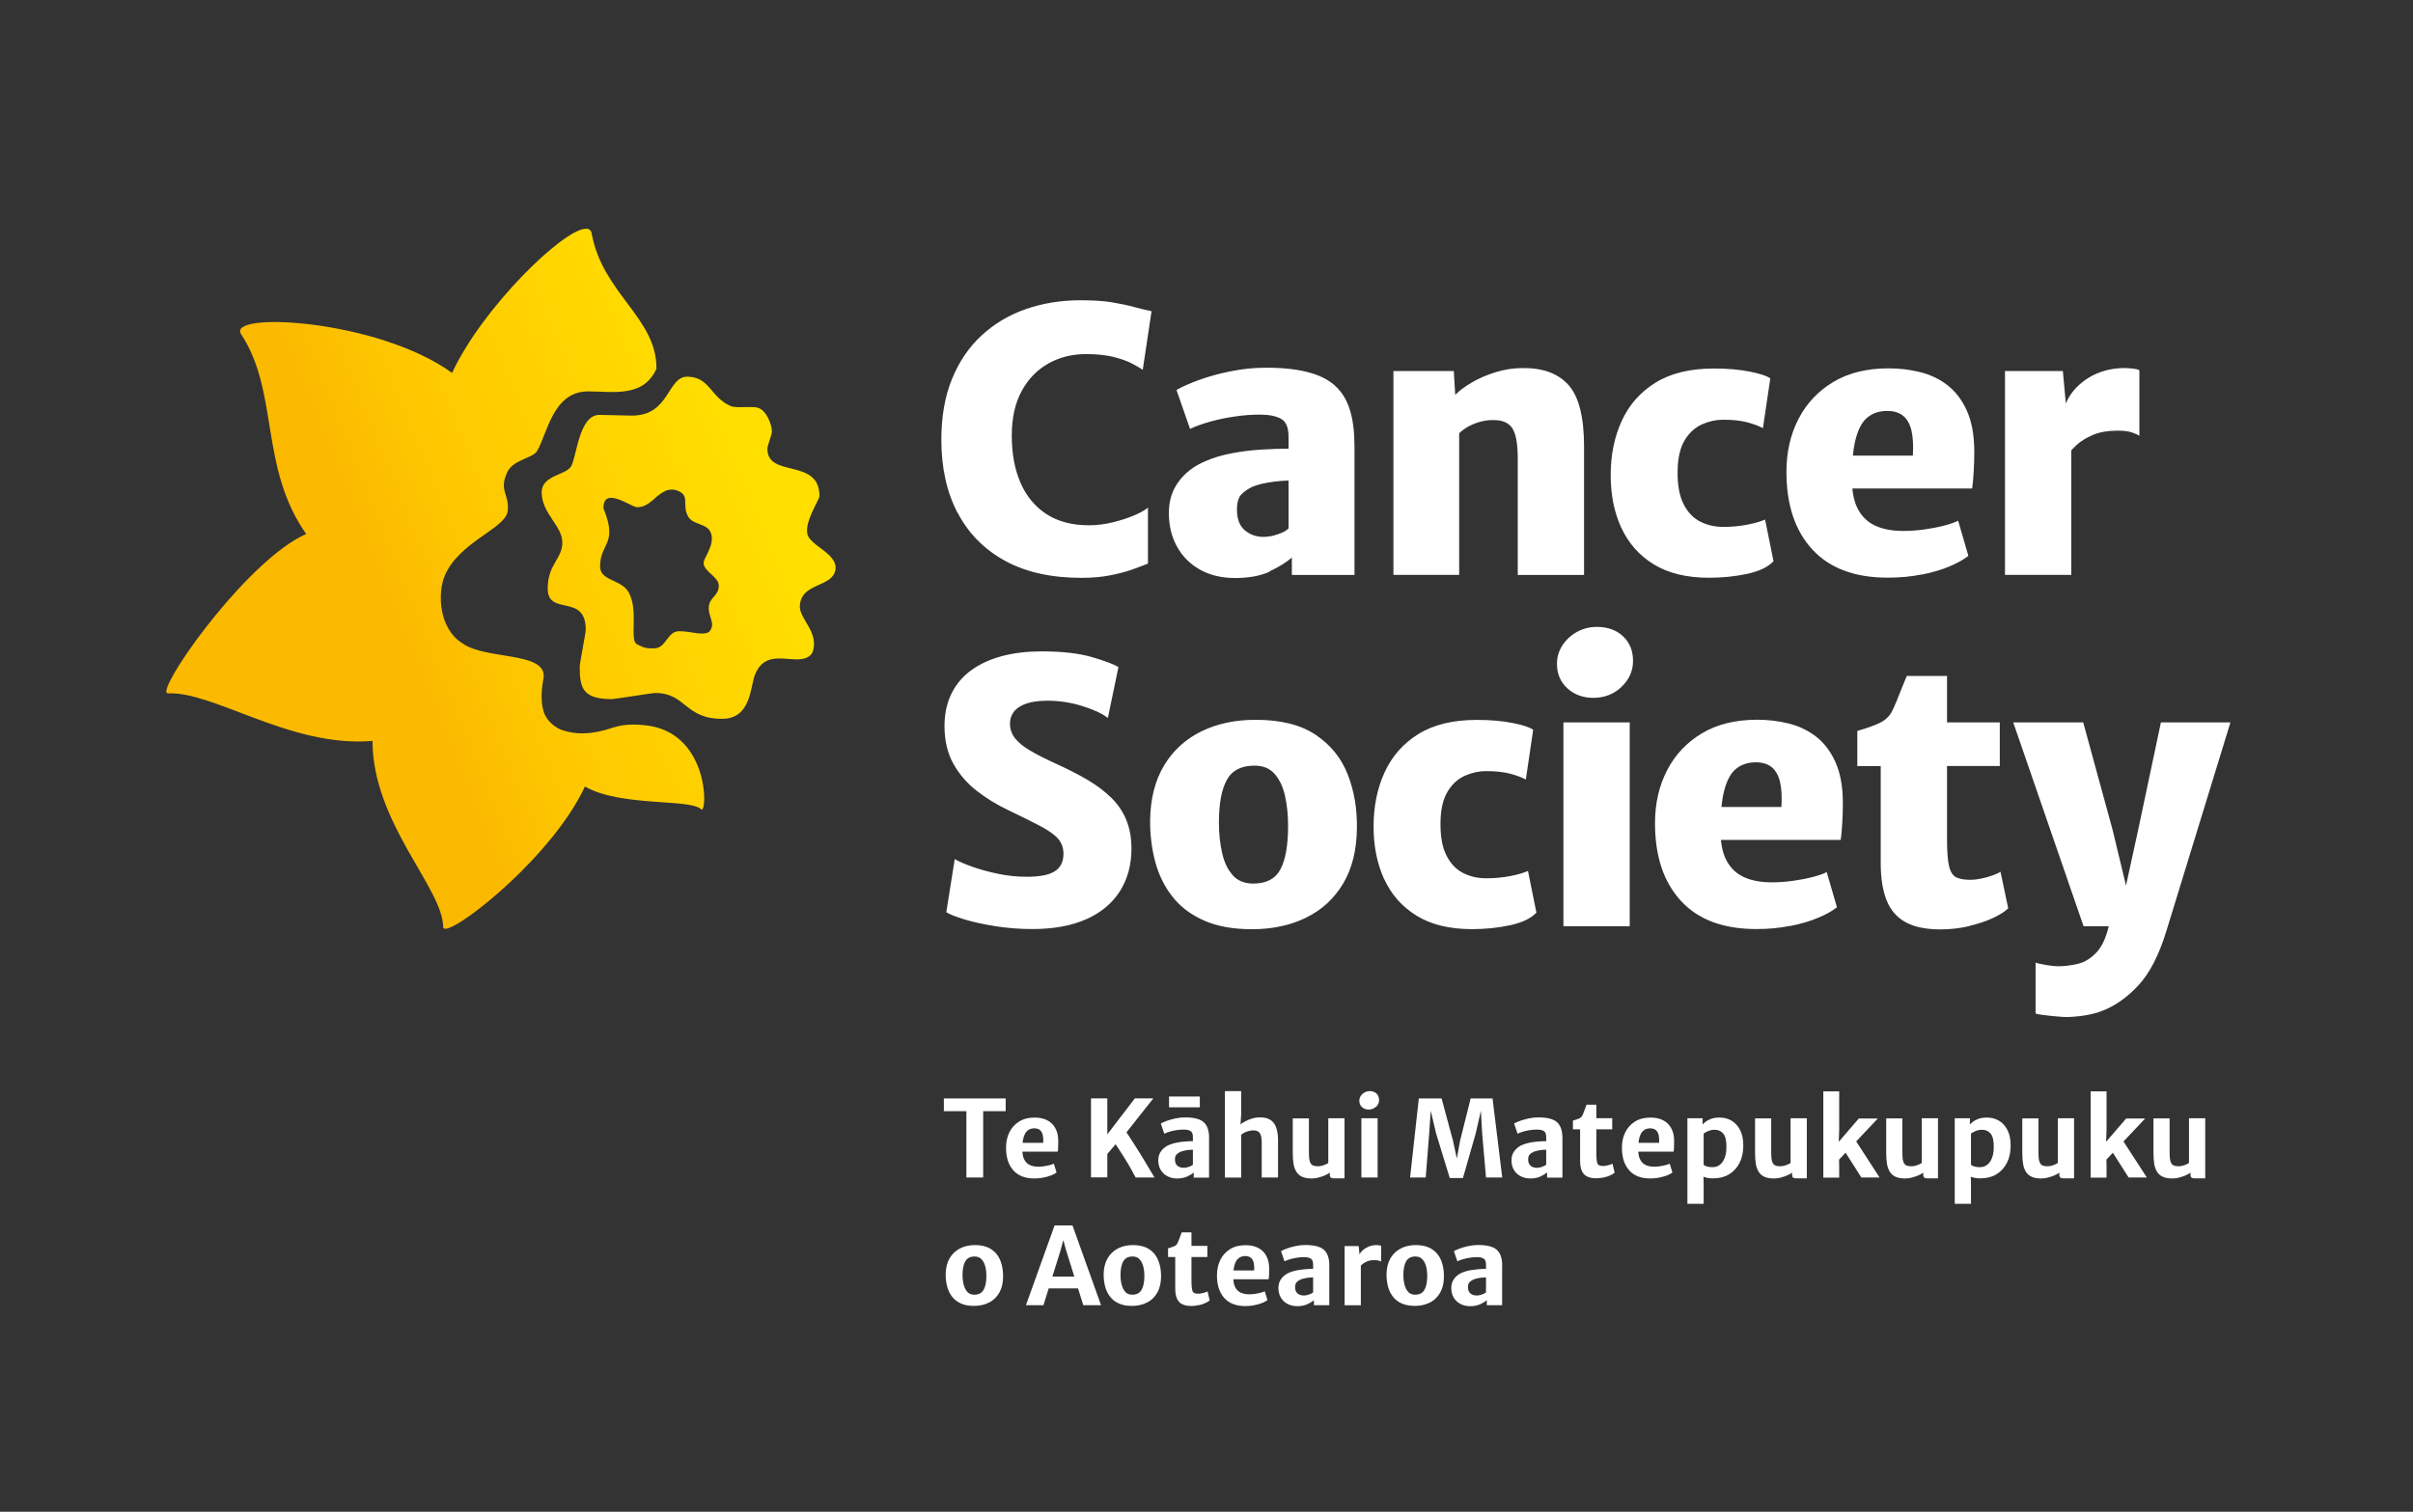 <?xml version="1.0" encoding="UTF-8"?>
<svg id="Layer_1" data-name="Layer 1" xmlns="http://www.w3.org/2000/svg" xmlns:xlink="http://www.w3.org/1999/xlink" viewBox="0 0 268.97 168.56">
  <rect x="0" y="0" width="268.97" height="168.56" fill="#333333" stroke="none"/>
  <defs>
    <style>
      .cls-1 {
        fill: url(#linear-gradient);
      }

      .cls-1, .cls-2, .cls-3 {
        stroke-width: 0px;
      }

      .cls-2 {
        fill: none;
      }

      .cls-4 {
        clip-path: url(#clippath);
      }

      .cls-3 {
        fill: #fff;
      }
    </style>
    <clipPath id="clippath">
      <rect class="cls-2" width="268.97" height="168.56"/>
    </clipPath>
    <linearGradient id="linear-gradient" x1="88.06" y1="49.86" x2="18.94" y2="77.92" gradientUnits="userSpaceOnUse">
      <stop offset=".06" stop-color="#ffdf00"/>
      <stop offset=".38" stop-color="#ffcd00"/>
      <stop offset=".5" stop-color="#fdc700"/>
      <stop offset=".65" stop-color="#fbb900"/>
      <stop offset="1" stop-color="#fbba00"/>
    </linearGradient>
  </defs>
  <g class="cls-4">
    <g>
      <path class="cls-3" d="M227.75,113.17c.48.06.97.12,1.48.16.51.05.87.07,1.07.07.6,0,1.28-.06,2.03-.17.75-.12,1.38-.28,1.89-.48,1.46-.53,2.82-1.48,4.1-2.84,1.28-1.36,2.33-3.39,3.16-6.1l7.14-23.26h-7.75l-2.53,11.96-1.63,7.47h.57l-1.8-7.47-3.27-11.96h-7.8l7.84,22.73h3.22l-.29-.57c-.31,1.58-.79,2.72-1.44,3.43-.65.71-1.36,1.15-2.13,1.33-.78.18-1.52.27-2.22.27-.34,0-.78-.05-1.33-.14-.54-.1-.93-.18-1.16-.27v5.67c.08.05.36.11.84.17M219.49,103.25c1.02-.24,1.91-.54,2.68-.9.77-.36,1.33-.72,1.68-1.07l-.86-4.08c-.23.15-.54.29-.94.43-.39.14-.81.25-1.25.34-.44.09-.82.13-1.16.13-.67,0-1.19-.09-1.57-.27-.38-.18-.65-.59-.81-1.24-.16-.65-.23-1.69-.23-3.1v-8.08h5.88v-4.86h-5.88v-5.18h-4.49c-.18.42-.36.87-.55,1.35-.19.48-.37.93-.55,1.37-.18.44-.34.81-.49,1.12-.3.63-.78,1.09-1.43,1.4-.65.31-1.48.6-2.49.89v3.92h2.61v10.82c0,1.65.21,3.02.64,4.11.43,1.1,1.13,1.92,2.1,2.46.97.54,2.28.82,3.91.82,1.1,0,2.16-.12,3.18-.36M199.57,103.25c1.18-.24,2.21-.54,3.1-.92.89-.37,1.59-.77,2.09-1.17l-1.14-3.92c-.37.19-.89.37-1.58.55-.69.18-1.43.32-2.23.43-.8.11-1.57.16-2.31.16-1.18,0-2.2-.18-3.04-.55-.84-.37-1.49-.96-1.95-1.77-.46-.81-.7-1.87-.72-3.19-.03-2.03.11-3.61.41-4.75.3-1.14.74-1.95,1.34-2.42.59-.47,1.32-.7,2.17-.7.75,0,1.34.18,1.79.55.44.37.75.92.92,1.66.17.74.22,1.66.15,2.77h-9.88l-.41,3.67h16.9c.07-.49.13-1.1.17-1.84.05-.73.07-1.51.07-2.33-.01-1.82-.29-3.33-.84-4.53-.54-1.2-1.27-2.14-2.16-2.83-.9-.69-1.91-1.17-3.04-1.45-1.13-.28-2.3-.42-3.51-.42-2.41,0-4.46.5-6.15,1.51-1.69,1.01-2.99,2.38-3.89,4.12-.9,1.74-1.35,3.71-1.35,5.92,0,3.69.97,6.57,2.9,8.66,1.93,2.09,4.73,3.13,8.41,3.13,1.35,0,2.61-.12,3.79-.36M180.74,76.59c.86-.82,1.29-1.78,1.29-2.9s-.37-2.04-1.11-2.74c-.74-.7-1.72-1.05-2.93-1.05-.8,0-1.54.19-2.21.56-.67.37-1.21.87-1.62,1.5-.41.63-.61,1.31-.61,2.06,0,1.1.38,2.01,1.15,2.72.77.71,1.74,1.07,2.93,1.07s2.27-.41,3.12-1.22M181.66,80.55h-7.39v22.73h7.39v-22.73ZM154.29,98.01c.79,1.73,1.99,3.09,3.61,4.09,1.62,1,3.68,1.5,6.18,1.5,1.47,0,2.88-.14,4.22-.43,1.35-.29,2.33-.75,2.96-1.41l-.94-4.65c-.49.22-1.15.41-1.97.57-.82.16-1.72.25-2.68.25s-1.82-.2-2.6-.6c-.78-.4-1.4-1.06-1.86-1.99-.46-.92-.67-2.17-.64-3.73.03-1.43.3-2.55.81-3.38s1.15-1.4,1.92-1.74c.77-.34,1.55-.51,2.34-.51,1.09,0,1.99.1,2.7.29.71.19,1.3.41,1.74.65l.82-5.55c-.37-.27-1.12-.52-2.26-.75-1.14-.23-2.48-.35-4.02-.35-2.65,0-4.83.53-6.52,1.58-1.69,1.05-2.95,2.48-3.77,4.28-.82,1.8-1.22,3.8-1.22,6.02s.39,4.15,1.18,5.88M137.42,97.59c-.56-.61-.96-1.43-1.19-2.47-.24-1.03-.36-2.18-.36-3.43,0-2.07.29-3.64.87-4.71.58-1.07,1.61-1.61,3.09-1.61.95,0,1.7.3,2.24.91.54.61.93,1.42,1.16,2.43.23,1.01.35,2.13.35,3.36,0,2.16-.28,3.78-.85,4.85-.56,1.07-1.57,1.6-3.03,1.6-.97,0-1.73-.31-2.29-.92M145.58,102.32c1.76-.86,3.13-2.12,4.13-3.79,1-1.67,1.51-3.72,1.54-6.15.04-2.18-.3-4.18-1.02-6.02-.72-1.84-1.91-3.31-3.58-4.43s-3.9-1.67-6.7-1.67c-2.27,0-4.28.43-6.04,1.29-1.75.86-3.14,2.12-4.14,3.78-1.01,1.66-1.53,3.7-1.57,6.12-.01,1.63.18,3.18.57,4.64.39,1.46,1.03,2.76,1.92,3.89.88,1.13,2.06,2.02,3.52,2.66,1.46.65,3.24.97,5.34.97,2.27,0,4.28-.43,6.04-1.29M121.1,102.49c1.65-.74,2.89-1.79,3.74-3.13.85-1.35,1.28-2.92,1.28-4.73,0-1.2-.19-2.25-.56-3.17-.37-.92-.92-1.74-1.64-2.46-.72-.72-1.6-1.39-2.62-2-1.03-.61-2.19-1.21-3.5-1.8-1.22-.56-2.22-1.06-2.99-1.52-.77-.46-1.33-.92-1.69-1.39-.36-.47-.54-1.01-.54-1.62,0-.5.15-.95.45-1.33.3-.38.76-.68,1.37-.89.61-.21,1.39-.32,2.35-.32,1.33,0,2.64.2,3.91.6,1.27.4,2.21.84,2.83,1.32l1.18-5.67c-.54-.33-1.54-.7-2.98-1.12-1.44-.42-3.31-.63-5.59-.63-1.61,0-3.07.17-4.39.52-1.32.35-2.46.87-3.42,1.56-.96.69-1.7,1.56-2.22,2.6-.52,1.04-.79,2.25-.79,3.64,0,1.62.33,3.02.98,4.19.65,1.18,1.52,2.18,2.59,3.02,1.07.84,2.25,1.56,3.53,2.17,1.51.72,2.72,1.32,3.62,1.8.9.48,1.55.94,1.95,1.4.39.46.59,1.01.59,1.66,0,.9-.32,1.55-.97,1.96-.65.41-1.68.61-3.11.61-1.06,0-2.11-.1-3.15-.32-1.04-.21-1.99-.47-2.85-.77-.86-.3-1.54-.59-2.04-.88l-.94,5.92c.39.25,1.07.51,2.04.81.97.29,2.1.54,3.42.75,1.31.21,2.69.32,4.13.32,2.38,0,4.39-.37,6.04-1.11"/>
      <path class="cls-3" d="M230.88,64.1v-18.08l-.57-.61-.37-4.04h-6.45v22.73h7.39ZM231.48,49.61c.46-.42,1.05-.79,1.8-1.11.74-.32,1.66-.48,2.74-.48.69,0,1.23.06,1.61.19.38.13.66.26.84.38v-7.31c-.14-.08-.37-.14-.69-.18-.33-.04-.65-.06-.98-.06-1.06,0-2.04.19-2.95.56-.91.37-1.68.89-2.33,1.54-.65.65-1.11,1.39-1.38,2.22l.29,5.35c.25-.31.6-.68,1.05-1.1M214.22,64.07c1.18-.24,2.21-.54,3.1-.92s1.59-.77,2.09-1.17l-1.14-3.92c-.37.19-.89.37-1.58.55-.69.18-1.43.32-2.23.43-.8.11-1.57.16-2.31.16-1.18,0-2.2-.18-3.04-.55-.84-.37-1.49-.96-1.95-1.77-.46-.81-.7-1.87-.72-3.19-.03-2.03.11-3.61.41-4.75.3-1.14.74-1.95,1.34-2.42.59-.47,1.32-.7,2.17-.7.75,0,1.34.18,1.79.55.44.37.75.92.92,1.66.17.74.22,1.66.15,2.77h-9.88l-.41,3.67h16.9c.07-.49.13-1.1.17-1.84.05-.73.07-1.51.07-2.33-.01-1.82-.29-3.33-.84-4.53-.54-1.2-1.27-2.14-2.16-2.83-.9-.69-1.91-1.17-3.04-1.45-1.13-.28-2.3-.42-3.51-.42-2.41,0-4.46.5-6.15,1.51-1.69,1.01-2.99,2.38-3.89,4.12-.9,1.74-1.35,3.71-1.35,5.92,0,3.69.97,6.57,2.9,8.66,1.93,2.09,4.73,3.13,8.41,3.13,1.35,0,2.61-.12,3.79-.36M180.72,58.83c.79,1.73,1.99,3.09,3.61,4.09,1.62,1,3.68,1.5,6.18,1.5,1.47,0,2.88-.14,4.22-.43,1.35-.29,2.33-.75,2.96-1.41l-.94-4.65c-.49.22-1.15.41-1.97.57-.82.16-1.72.25-2.68.25s-1.82-.2-2.6-.6c-.78-.4-1.4-1.06-1.86-1.99-.46-.92-.67-2.17-.64-3.73.03-1.43.3-2.55.81-3.38.51-.82,1.15-1.4,1.92-1.74.77-.34,1.55-.51,2.34-.51,1.09,0,1.99.1,2.7.29.71.19,1.3.41,1.74.65l.82-5.55c-.37-.27-1.12-.52-2.26-.75-1.14-.23-2.48-.35-4.02-.35-2.65,0-4.83.53-6.52,1.58-1.69,1.05-2.95,2.48-3.77,4.28-.82,1.8-1.22,3.8-1.22,6.02s.39,4.15,1.18,5.88M162.65,64.1v-15.79c.34-.33.72-.6,1.15-.82.43-.22.86-.38,1.3-.49.44-.11.83-.16,1.18-.16,1.09-.04,1.84.25,2.27.87.42.62.63,1.76.63,3.42v12.98h7.39v-14.33c0-3.27-.58-5.55-1.73-6.85-1.16-1.3-2.89-1.93-5.2-1.89-1.02.01-2.01.17-2.96.47-.95.3-1.82.67-2.59,1.12s-1.4.91-1.88,1.39l-.16-2.65h-6.73v22.73h7.35ZM150.97,49.57c0-2.09-.32-3.77-.97-5.02-.65-1.25-1.69-2.16-3.13-2.71-1.44-.56-3.35-.84-5.73-.84-1.36,0-2.7.14-4.02.41-1.32.27-2.51.6-3.56.99-1.05.39-1.86.75-2.42,1.09l1.51,4.33c.67-.31,1.44-.59,2.33-.83.88-.24,1.8-.43,2.74-.56.95-.14,1.85-.2,2.72-.2,1.02,0,1.81.16,2.36.47.55.31.83.97.83,1.98v12.04h.37v3.39h6.98v-14.53ZM141.51,63.71c1.03-.48,1.85-.99,2.48-1.53l.82-1.75-1.18-1.51c-.14.15-.35.3-.65.44-.3.14-.64.26-1.03.36-.39.1-.78.14-1.17.14-.75,0-1.42-.24-2.01-.72s-.89-1.26-.89-2.34c0-.82.19-1.4.56-1.74.37-.35.77-.61,1.19-.79.27-.12.63-.23,1.08-.34.45-.1.93-.18,1.44-.24.51-.06,1-.1,1.48-.11l1.06-2.24-1.06-1.31c-.95,0-1.97.03-3.05.1-1.08.07-2.16.2-3.23.4-1.07.2-2.07.49-2.98.89-1.27.53-2.26,1.29-2.99,2.28-.73.99-1.09,2.15-1.09,3.48,0,1.42.3,2.67.91,3.77.61,1.1,1.46,1.95,2.57,2.57,1.11.62,2.41.93,3.91.93s2.82-.24,3.85-.71M106.74,57.16c1.2,2.31,2.97,4.1,5.29,5.37,2.32,1.27,5.15,1.9,8.5,1.9,1.18,0,2.24-.09,3.16-.27.93-.18,1.74-.39,2.44-.63.7-.25,1.31-.48,1.83-.69v-6.24c-.34.29-.86.58-1.57.88-.71.3-1.5.55-2.39.77-.88.21-1.75.32-2.61.32-1.89,0-3.48-.42-4.75-1.25-1.28-.84-2.24-2-2.89-3.5-.65-1.5-.97-3.24-.97-5.24s.37-3.62,1.1-4.97c.73-1.35,1.73-2.38,2.98-3.08,1.25-.7,2.65-1.05,4.2-1.05,1.21,0,2.23.11,3.07.32.84.21,1.52.46,2.04.73.52.28.93.51,1.21.7l.98-6.53c-.61-.12-1.26-.28-1.95-.47-.69-.19-1.5-.36-2.45-.52-.95-.16-2.12-.23-3.52-.23-2.18,0-4.2.33-6.08.98-1.88.65-3.52,1.63-4.94,2.94-1.42,1.31-2.52,2.93-3.31,4.87-.79,1.94-1.18,4.19-1.18,6.76,0,3.13.6,5.85,1.81,8.16"/>
      <path class="cls-3" d="M167.45,141.16c0-.6-.1-1.07-.29-1.41-.19-.34-.48-.58-.88-.72-.39-.14-.89-.21-1.5-.21-.37,0-.74.04-1.11.12-.37.08-.69.17-.98.28-.28.11-.49.2-.63.28l.39,1.14c.16-.08.36-.16.6-.23.24-.07.5-.13.77-.17.27-.04.53-.07.78-.07.33,0,.59.05.77.16.18.1.27.33.27.66v3.56h.09v.98h1.71v-4.36ZM165,145.42c.31-.14.55-.29.73-.44l.22-.51-.31-.37s-.12.1-.23.15c-.11.05-.24.1-.38.14-.14.04-.29.06-.44.06-.28,0-.51-.08-.69-.23-.18-.15-.27-.39-.27-.71,0-.25.06-.43.18-.55.12-.12.26-.21.41-.28.11-.05.25-.09.41-.13.16-.04.34-.07.51-.09.18-.02.34-.03.48-.03l.3-.58-.3-.37c-.27,0-.55.01-.86.04s-.61.07-.92.12c-.31.06-.59.14-.85.25-.38.16-.67.39-.89.68-.22.29-.33.63-.33,1.04s.09.76.26,1.06c.18.3.42.54.74.71.32.17.68.26,1.1.26s.79-.07,1.1-.21M156.98,144.06c-.19-.2-.33-.47-.42-.81-.09-.34-.13-.71-.13-1.11,0-.66.11-1.17.32-1.52.21-.35.56-.52,1.03-.52.32,0,.57.1.76.3s.33.46.42.79c.09.33.13.69.13,1.09,0,.68-.11,1.19-.32,1.55-.21.36-.56.53-1.03.53-.32,0-.58-.1-.77-.3M159.37,145.25c.49-.25.87-.62,1.15-1.1.28-.48.43-1.08.43-1.79.01-.63-.08-1.21-.28-1.75-.2-.54-.53-.97-1-1.29-.46-.32-1.08-.49-1.86-.49-.62,0-1.18.12-1.66.37-.49.25-.87.61-1.16,1.1-.28.48-.43,1.08-.44,1.78,0,.47.05.92.16,1.35.11.43.29.8.54,1.13.25.33.57.59.98.77s.89.28,1.47.28c.63,0,1.19-.12,1.67-.37M151.69,145.53v-5.25l-.14-.31-.1-1.03h-1.57v6.6h1.81ZM151.91,140.92c.14-.11.31-.21.52-.29.21-.08.45-.12.74-.12.23,0,.41.02.52.05s.2.07.26.11v-1.76s-.12-.05-.22-.06c-.1-.01-.21-.02-.33-.02-.29,0-.56.05-.82.16-.26.11-.49.25-.68.42-.19.17-.32.35-.39.54l.08,1.27c.08-.09.19-.19.33-.31M148.18,141.16c0-.6-.1-1.07-.29-1.41-.19-.34-.48-.58-.88-.72-.39-.14-.89-.21-1.5-.21-.37,0-.74.04-1.11.12-.37.08-.69.17-.98.28-.29.11-.49.2-.63.28l.39,1.14c.16-.08.36-.16.6-.23.24-.07.5-.13.77-.17.27-.04.53-.07.78-.07.33,0,.59.05.77.16.18.1.27.33.27.66v3.56h.09v.98h1.71v-4.36ZM145.73,145.42c.31-.14.55-.29.73-.44l.22-.51-.31-.37s-.11.1-.23.15c-.11.05-.24.1-.38.14-.14.04-.29.06-.44.06-.28,0-.51-.08-.69-.23-.18-.15-.27-.39-.27-.71,0-.25.06-.43.18-.55.12-.12.26-.21.41-.28.11-.05.25-.09.41-.13s.34-.07.51-.09c.18-.02.34-.03.48-.03l.3-.58-.3-.37c-.27,0-.55.01-.86.04-.31.02-.61.07-.92.12-.31.06-.59.14-.85.25-.38.16-.67.39-.89.68-.22.29-.33.63-.33,1.04s.09.76.26,1.06c.18.3.42.54.74.71.32.17.68.26,1.1.26s.79-.07,1.1-.21M139.81,145.53c.32-.06.61-.14.87-.24.26-.1.46-.21.6-.33l-.3-.98c-.11.06-.26.11-.46.16-.2.05-.42.1-.64.13-.23.03-.43.05-.62.05-.35,0-.65-.06-.92-.17-.26-.11-.47-.3-.62-.56-.15-.26-.24-.6-.25-1.03-.02-.64.03-1.14.14-1.51.11-.37.26-.62.47-.77.2-.15.44-.23.71-.23s.5.07.65.2c.15.14.26.33.31.57.05.24.07.52.05.84h-3.04l-.12.98h4.77c.03-.15.05-.32.05-.53,0-.21.01-.43.01-.67,0-.48-.08-.89-.23-1.22-.15-.33-.34-.6-.59-.81-.25-.2-.52-.35-.84-.44-.31-.09-.64-.13-.98-.13-.68,0-1.26.15-1.73.45-.47.29-.83.69-1.08,1.2-.25.51-.37,1.08-.37,1.72,0,1.07.27,1.9.81,2.51.54.6,1.32.91,2.34.91.34,0,.67-.03.99-.09M133.63,145.53c.27-.06.52-.14.73-.24.21-.1.37-.19.48-.29l-.24-1.01c-.07.04-.16.09-.28.12-.12.04-.25.07-.39.1-.13.03-.25.04-.36.04-.2,0-.36-.03-.46-.08-.11-.05-.18-.18-.23-.37-.04-.19-.07-.5-.07-.92v-2.72h1.77v-1.24h-1.77v-1.51h-1.09c-.06.15-.11.29-.16.43-.05.14-.1.27-.15.4-.05.12-.09.23-.13.32-.08.19-.21.32-.38.39-.18.08-.41.15-.7.24v.97h.8v3.49c0,.47.06.86.19,1.14.13.29.32.5.59.63s.6.2,1,.2c.29,0,.56-.03.84-.1M125.45,144.06c-.19-.2-.33-.47-.42-.81-.09-.34-.13-.71-.13-1.11,0-.66.11-1.17.32-1.52.21-.35.56-.52,1.03-.52.32,0,.57.1.76.3.19.2.33.46.42.79.09.33.13.69.13,1.09,0,.68-.11,1.19-.32,1.55-.21.36-.56.53-1.03.53-.32,0-.58-.1-.77-.3M127.84,145.25c.49-.25.87-.62,1.15-1.1.28-.48.42-1.08.43-1.79.01-.63-.08-1.21-.28-1.75-.2-.54-.53-.97-1-1.29-.46-.32-1.08-.49-1.86-.49-.62,0-1.18.12-1.66.37s-.87.61-1.16,1.1c-.28.48-.43,1.08-.44,1.78,0,.47.05.92.16,1.35.11.43.29.8.54,1.13.25.33.57.59.98.77.4.19.89.28,1.47.28.63,0,1.19-.12,1.67-.37M120.7,143.66l-.24-1.32h-4.04l-.24,1.32h4.53ZM118.25,139.29l.28-1.02.27,1.02,1.95,6.24h1.98l-3.18-8.89h-2l-3.19,8.89h1.95l1.95-6.24ZM107.84,144.06c-.19-.2-.33-.47-.42-.81-.09-.34-.13-.71-.13-1.11,0-.66.11-1.17.32-1.52.21-.35.56-.52,1.03-.52.32,0,.57.1.76.3.19.2.33.46.42.79.09.33.13.69.13,1.09,0,.68-.11,1.19-.32,1.55-.21.36-.56.53-1.03.53-.32,0-.58-.1-.77-.3M110.23,145.25c.49-.25.87-.62,1.15-1.1.28-.48.43-1.08.43-1.79.01-.63-.08-1.21-.28-1.75-.2-.54-.53-.97-1-1.29-.46-.32-1.08-.49-1.86-.49-.62,0-1.18.12-1.66.37-.49.25-.87.61-1.16,1.1-.28.48-.43,1.08-.44,1.78,0,.47.05.92.16,1.35s.29.8.54,1.13c.25.33.57.59.98.77.4.19.89.28,1.47.28.63,0,1.19-.12,1.67-.37"/>
      <path class="cls-3" d="M242.89,131.3c.25-.06.49-.14.73-.24.23-.1.43-.21.59-.34l-.04-.17v.44c0,.17.04.28.13.33.08.05.2.07.36.07h1.15v-6.7h-1.81v4.98c-.07.05-.16.11-.29.16-.13.06-.26.11-.42.15-.15.04-.3.06-.44.06-.23,0-.42-.03-.57-.1-.15-.07-.26-.2-.33-.41-.07-.21-.11-.52-.11-.93v-3.9h-1.8v3.88c0,.42.03.79.08,1.14.05.34.15.64.3.9.15.25.36.45.64.58.28.14.65.2,1.11.2.23,0,.46-.03.72-.09M237.28,131.29h2.02l-2.72-4.2-1.2,1.23,1.89,2.97ZM237.02,124.69l-2.56,2.97.28.27.07-2v-4.24h-1.77v9.62h1.77v-1.17l-.02-1.14-.08.39,4.4-4.67h-2.08ZM228.27,131.3c.25-.06.49-.14.73-.24.23-.1.43-.21.59-.34l-.04-.17v.44c0,.17.04.28.13.33.08.05.2.07.36.07h1.15v-6.7h-1.81v4.98c-.07.05-.16.11-.29.16-.13.06-.26.11-.42.15-.15.04-.3.06-.44.06-.23,0-.42-.03-.57-.1-.15-.07-.26-.2-.33-.41-.07-.21-.11-.52-.11-.93v-3.9h-1.8v3.88c0,.42.03.79.08,1.14s.15.64.3.9c.15.25.36.45.64.58.28.14.65.2,1.11.2.23,0,.46-.03.72-.09M222.53,130.94c.5-.3.89-.73,1.17-1.27.28-.54.42-1.18.42-1.92s-.12-1.3-.36-1.76c-.24-.46-.56-.81-.96-1.04-.4-.23-.83-.34-1.3-.34-.4,0-.73.05-.99.15s-.48.22-.64.36c-.16.13-.29.25-.38.35l.22.92c.13-.1.3-.19.51-.28.22-.09.45-.14.71-.14.41,0,.73.15.97.44.23.29.35.79.34,1.49,0,.48-.07.89-.2,1.22s-.31.59-.54.76c-.23.17-.48.26-.78.26-.23,0-.43-.02-.6-.06-.18-.04-.31-.11-.41-.2l-.42,1.15c.08.06.24.13.5.22.26.09.58.14.98.14.67,0,1.26-.15,1.76-.45M219.7,134.22v-2.12l-.02-1.07.02-.46v-4.93l-.12-.14v-.81h-1.69v9.54h1.81ZM213.1,131.3c.25-.06.49-.14.73-.24.23-.1.43-.21.59-.34l-.04-.17v.44c0,.17.04.28.13.33.08.05.2.07.36.07h1.15v-6.7h-1.81v4.98c-.07.05-.16.11-.29.16-.13.06-.26.11-.42.15-.15.04-.3.06-.44.06-.23,0-.42-.03-.57-.1-.15-.07-.26-.2-.33-.41-.07-.21-.11-.52-.11-.93v-3.9h-1.8v3.88c0,.42.03.79.08,1.14.05.34.15.64.3.9.15.25.36.45.64.58.28.14.65.2,1.11.2.23,0,.46-.03.72-.09M207.49,131.29h2.02l-2.72-4.2-1.2,1.23,1.89,2.97ZM207.22,124.69l-2.56,2.97.28.27.07-2v-4.24h-1.77v9.62h1.77v-1.17l-.02-1.14-.08.39,4.4-4.67h-2.08ZM198.48,131.3c.25-.06.49-.14.73-.24.23-.1.43-.21.59-.34l-.04-.17v.44c0,.17.04.28.13.33.08.05.2.07.36.07h1.15v-6.7h-1.81v4.98c-.07.05-.16.11-.29.16-.13.06-.26.11-.42.15-.15.04-.3.06-.44.06-.23,0-.42-.03-.57-.1-.15-.07-.26-.2-.33-.41-.07-.21-.11-.52-.11-.93v-3.9h-1.8v3.88c0,.42.03.79.08,1.14s.15.64.3.9c.15.25.36.45.64.58.28.14.65.2,1.11.2.23,0,.46-.03.72-.09M192.73,130.94c.5-.3.89-.73,1.17-1.27.28-.54.42-1.18.42-1.92s-.12-1.3-.36-1.76c-.24-.46-.56-.81-.96-1.04-.4-.23-.83-.34-1.3-.34-.4,0-.73.05-.99.15-.26.1-.48.22-.64.36-.16.13-.29.25-.38.35l.22.92c.13-.1.3-.19.51-.28.22-.09.45-.14.71-.14.41,0,.73.15.97.44.23.29.35.79.34,1.49,0,.48-.07.89-.2,1.22-.13.33-.31.59-.54.76-.23.17-.48.26-.78.26-.23,0-.43-.02-.6-.06-.18-.04-.31-.11-.41-.2l-.42,1.15c.08.06.24.13.5.22.26.09.58.14.98.14.67,0,1.26-.15,1.76-.45M189.9,134.22v-2.12l-.02-1.07.02-.46v-4.93l-.12-.14v-.81h-1.69v9.54h1.81ZM184.95,131.3c.32-.06.61-.14.87-.24.25-.1.46-.21.6-.33l-.3-.98c-.11.06-.26.11-.46.16-.2.05-.42.1-.64.13-.23.03-.43.05-.62.05-.35,0-.65-.06-.92-.17-.26-.11-.47-.3-.62-.56-.15-.26-.24-.6-.25-1.04-.02-.64.03-1.14.14-1.51.11-.37.26-.62.47-.77.2-.15.44-.23.71-.23s.5.07.65.2c.15.14.26.33.31.57.05.24.07.52.05.85h-3.04l-.12.98h4.77c.03-.15.05-.32.05-.53,0-.21.01-.43.01-.67,0-.48-.08-.89-.23-1.22-.15-.33-.35-.6-.59-.81-.25-.2-.52-.35-.84-.44-.31-.09-.64-.13-.98-.13-.68,0-1.26.15-1.73.45-.47.29-.83.69-1.08,1.2-.25.51-.37,1.08-.37,1.72,0,1.07.27,1.9.81,2.51.54.61,1.32.91,2.34.91.34,0,.67-.03.99-.09M178.77,131.29c.27-.06.52-.14.73-.24.21-.1.37-.19.48-.29l-.24-1.01c-.07.04-.16.09-.29.12-.12.04-.25.07-.39.1-.13.03-.25.04-.36.04-.2,0-.36-.03-.46-.08-.11-.05-.18-.18-.23-.37-.04-.19-.07-.5-.07-.92v-2.72h1.77v-1.24h-1.77v-1.51h-1.09c-.06.15-.11.29-.16.43-.05.14-.1.27-.15.4-.05.12-.09.23-.13.32-.08.19-.21.32-.38.39-.18.08-.41.15-.7.24v.97h.8v3.49c0,.47.06.86.19,1.14.13.29.32.5.59.63.26.13.6.2,1,.2.28,0,.56-.03.84-.09M174.16,126.93c0-.6-.1-1.07-.29-1.41-.19-.34-.48-.58-.88-.72-.39-.14-.89-.21-1.5-.21-.37,0-.74.04-1.11.12-.37.08-.69.18-.98.28-.28.11-.49.2-.63.28l.39,1.14c.16-.08.36-.16.6-.23.24-.07.5-.13.77-.17.27-.04.53-.06.78-.06.33,0,.59.05.77.16.18.1.27.33.27.66v3.56h.1v.98h1.71v-4.36ZM171.71,131.18c.31-.14.55-.29.73-.44l.22-.51-.31-.37s-.11.1-.23.15-.24.1-.38.14c-.14.04-.29.06-.44.06-.28,0-.51-.08-.69-.23-.18-.15-.27-.39-.27-.71,0-.25.06-.43.18-.55.12-.12.26-.21.41-.28.11-.05.25-.09.41-.13.16-.04.34-.07.51-.09.18-.02.34-.03.48-.03l.3-.58-.3-.37c-.26,0-.55.01-.86.04-.31.02-.61.06-.92.12-.31.06-.59.14-.85.25-.38.16-.67.39-.89.68-.22.29-.33.63-.33,1.04s.09.76.26,1.06c.18.3.42.54.74.71.32.17.68.26,1.1.26s.79-.07,1.1-.21M158.92,131.29l.39-4.94.17-2.5.6,2.54,1.52,4.96h1.47l1.42-4.96.58-2.54.14,2.5.43,4.94h1.81l-1.08-8.81h-2.44l-1.18,4.71-.36,1.99-.43-1.99-1.27-4.71h-2.54l-.97,8.81h1.74ZM153.38,123.42c.23-.21.34-.47.34-.77s-.09-.52-.28-.71c-.18-.18-.44-.28-.76-.28-.2,0-.39.05-.57.15-.18.1-.32.23-.43.39-.11.16-.16.35-.16.54,0,.29.1.53.3.71.2.18.45.27.74.27.31,0,.58-.11.81-.32M153.56,124.69h-1.81v6.6h1.81v-6.6ZM146.95,131.3c.25-.06.5-.14.73-.24.23-.1.43-.21.59-.34l-.04-.17v.44c0,.17.04.28.13.33.09.05.2.07.36.07h1.15v-6.7h-1.81v4.98c-.07.05-.16.11-.29.16-.13.06-.27.11-.42.15s-.3.06-.44.06c-.23,0-.42-.03-.57-.1-.15-.07-.26-.2-.33-.41-.07-.21-.11-.52-.11-.93v-3.9h-1.8v3.88c0,.42.03.79.08,1.14.05.34.15.64.3.9.15.25.36.45.64.58.28.14.65.2,1.11.2.23,0,.46-.03.72-.09M138.35,131.29v-4.76c.21-.17.43-.3.67-.37.24-.08.44-.11.61-.12.37-.01.63.08.78.28.15.2.23.56.23,1.08v3.89h1.82v-4.1c0-.92-.17-1.59-.5-2-.33-.42-.86-.62-1.58-.6-.29,0-.58.05-.85.14-.28.09-.53.19-.76.32-.23.13-.42.25-.57.38l.06.17.09-1.36v-2.58h-1.81v9.64h1.81ZM133.74,122.26h-3.43v1.21h3.43v-1.21ZM134.78,126.93c0-.6-.1-1.07-.29-1.41-.19-.34-.48-.58-.88-.72-.39-.14-.89-.21-1.5-.21-.37,0-.74.04-1.11.12-.37.08-.69.18-.98.28-.28.11-.49.2-.63.28l.39,1.14c.16-.08.36-.16.6-.23.24-.07.5-.13.77-.17.27-.04.53-.06.78-.06.33,0,.59.05.77.16.18.1.27.33.27.66v3.56h.09v.98h1.71v-4.36ZM132.34,131.18c.31-.14.55-.29.73-.44l.22-.51-.31-.37s-.12.1-.23.15c-.11.05-.24.1-.38.14-.14.04-.29.06-.44.06-.28,0-.51-.08-.69-.23-.18-.15-.27-.39-.27-.71,0-.25.06-.43.18-.55s.26-.21.41-.28c.11-.05.25-.09.41-.13.16-.04.34-.07.51-.09.18-.02.34-.03.48-.03l.3-.58-.3-.37c-.27,0-.55.01-.86.04-.31.02-.61.06-.92.12s-.59.14-.85.25c-.38.16-.67.39-.89.68-.22.29-.33.63-.33,1.04s.09.76.26,1.06c.18.3.42.54.74.71.32.17.68.26,1.1.26s.79-.07,1.1-.21M126.45,131.03c.05.1.09.18.15.26h2.09c-.04-.07-.09-.14-.13-.21-.04-.07-.08-.14-.12-.21-.04-.07-.08-.14-.13-.21-.17-.29-.36-.62-.58-.97-.21-.36-.44-.72-.66-1.09-.23-.37-.45-.72-.67-1.06-.22-.34-.41-.64-.58-.9s-.31-.46-.41-.6l-.57.65-.66.63c.15.24.32.49.49.75.17.26.35.54.53.82.18.28.36.57.53.86s.34.58.49.86c.1.18.17.32.22.42M123.43,131.29v-3.54l-.27,1.23,1.63-1.9.37-.31,3.4-4.3h-2.06l-3.07,4.01v-4.01h-1.82v8.81h1.82ZM116.3,131.3c.32-.06.61-.14.87-.24.26-.1.46-.21.6-.33l-.3-.98c-.11.06-.26.11-.46.16-.2.05-.42.1-.64.13-.23.03-.43.05-.62.05-.35,0-.65-.06-.92-.17-.26-.11-.47-.3-.62-.56-.15-.26-.24-.6-.25-1.04-.02-.64.03-1.14.14-1.51.11-.37.26-.62.47-.77.2-.15.44-.23.71-.23s.5.07.65.2c.15.14.26.33.31.57.05.24.07.52.05.85h-3.04l-.12.98h4.77c.03-.15.05-.32.05-.53,0-.21.01-.43.01-.67,0-.48-.08-.89-.23-1.22-.15-.33-.34-.6-.59-.81-.25-.2-.52-.35-.84-.44-.31-.09-.64-.13-.98-.13-.68,0-1.26.15-1.73.45-.47.29-.83.69-1.08,1.2-.25.51-.37,1.08-.37,1.72,0,1.07.27,1.9.81,2.51.54.61,1.32.91,2.34.91.34,0,.67-.03.99-.09M109.59,131.29v-7.39h2.51v-1.42h-6.89v1.42h2.51v7.39h1.87Z"/>
      <path class="cls-1" d="M65.34,25.5c.33,0,.54.17.61.52,1.21,6.72,7.29,9.44,7.22,15.1-1.46,3.25-4.85,2.52-7.62,2.52-3.94,0-4.55,4.77-5.69,6.66-.54.86-2.87.94-3.41,2.58-.82,1.9.4,2.31.13,4.21-.41,1.9-5.41,3.37-7,7.09-.81,1.9-.73,5.93,2.04,7.6,2.58,1.77,9.04.91,8.99,3.6-.03.58-.56,2.34.05,4.15.34.79.94,1.39,1.77,1.79,2.42.95,4.85.15,5.85-.18,1.53-.5,3.03-.33,3.54-.28,7.11.64,7.08,9.49,6.38,9.42-1.05-1.27-9-.27-13-2.58-3.53,7.6-13.83,15.85-15.56,15.86h0c-.14,0-.22-.06-.24-.18-.01-4.34-7.86-11.6-7.88-20.77-4.71.41-9.31-1.1-13.35-2.62-3.71-1.39-6.96-2.78-9.4-2.68-.15.02-.22-.05-.23-.2v-.02c.03-1.87,9.28-14.76,15.59-17.55-5.24-7.43-3-15.84-7.27-22.3-1.54-2.55,15.32-1.62,23.53,4.34,3.36-7.24,12.39-16.04,14.9-16.07h.03ZM72.99,55.58c-.58.49-1.16.97-1.88.97-.04,0-.08,0-.13,0-.7-.06-3.77-2.4-3.71.14,1.65,4.04-.38,3.81-.38,6.46,0,1.58,2.14,1.43,3.06,2.7,1.32,1.89.17,5.46,1.02,5.96.96.54,1.27.48,1.94.48,1.37,0,1.43-1.91,2.8-1.91s2.64.56,3.36.05c.78-.95-.21-1.71-.05-2.87.13-.99,1.1-1.11,1.1-2.28,0-.97-1.69-1.55-1.69-2.52,0-.59,1.37-2.11.77-3.43-.44-.98-1.97-.82-2.48-1.71-.71-1.23.13-2.23-.94-2.79-1.18-.62-1.99.06-2.79.73M70.44,46.34c4.24,0,3.91-4.34,6.18-4.34.07,0,.13,0,.2.01,2.3.13,2.42,2.29,4.61,3.26.33.15,1,.14,1.65.12.55-.01,1.08-.02,1.38.07,1.01.29,1.58,1.93,1.58,2.65,0,.42-.5,1.52-.5,1.94,0,3.29,5.8.96,5.8,5.26,0,.42-1.64,2.78-1.35,4.21.27,1.36,3.51,2.22,3.12,4.08-.41,1.9-3.67,1.36-3.94,3.8-.27,1.5,2.3,3.11,1.36,5.42-.58.82-1.59.73-2.66.65-1.42-.11-2.95-.22-3.73,1.8-.52,1.35-.42,4.88-3.66,4.88-4.17,0-4.01-2.88-7.43-2.88-.42,0-4.47.68-4.89.68-3.27,0-3.54-1.33-3.54-3.62,0-.42.67-3.71.67-4.13,0-4.09-4.24-1.46-4.24-4.56,0-2.76,1.63-3.29,1.63-5.16s-2.3-3.22-2.3-5.58c0-1.9,2.6-1.89,3.25-2.86.65-.95.86-5.78,3.18-5.78.42,0,3.19.08,3.61.08"/>
    </g>
  </g>
</svg>